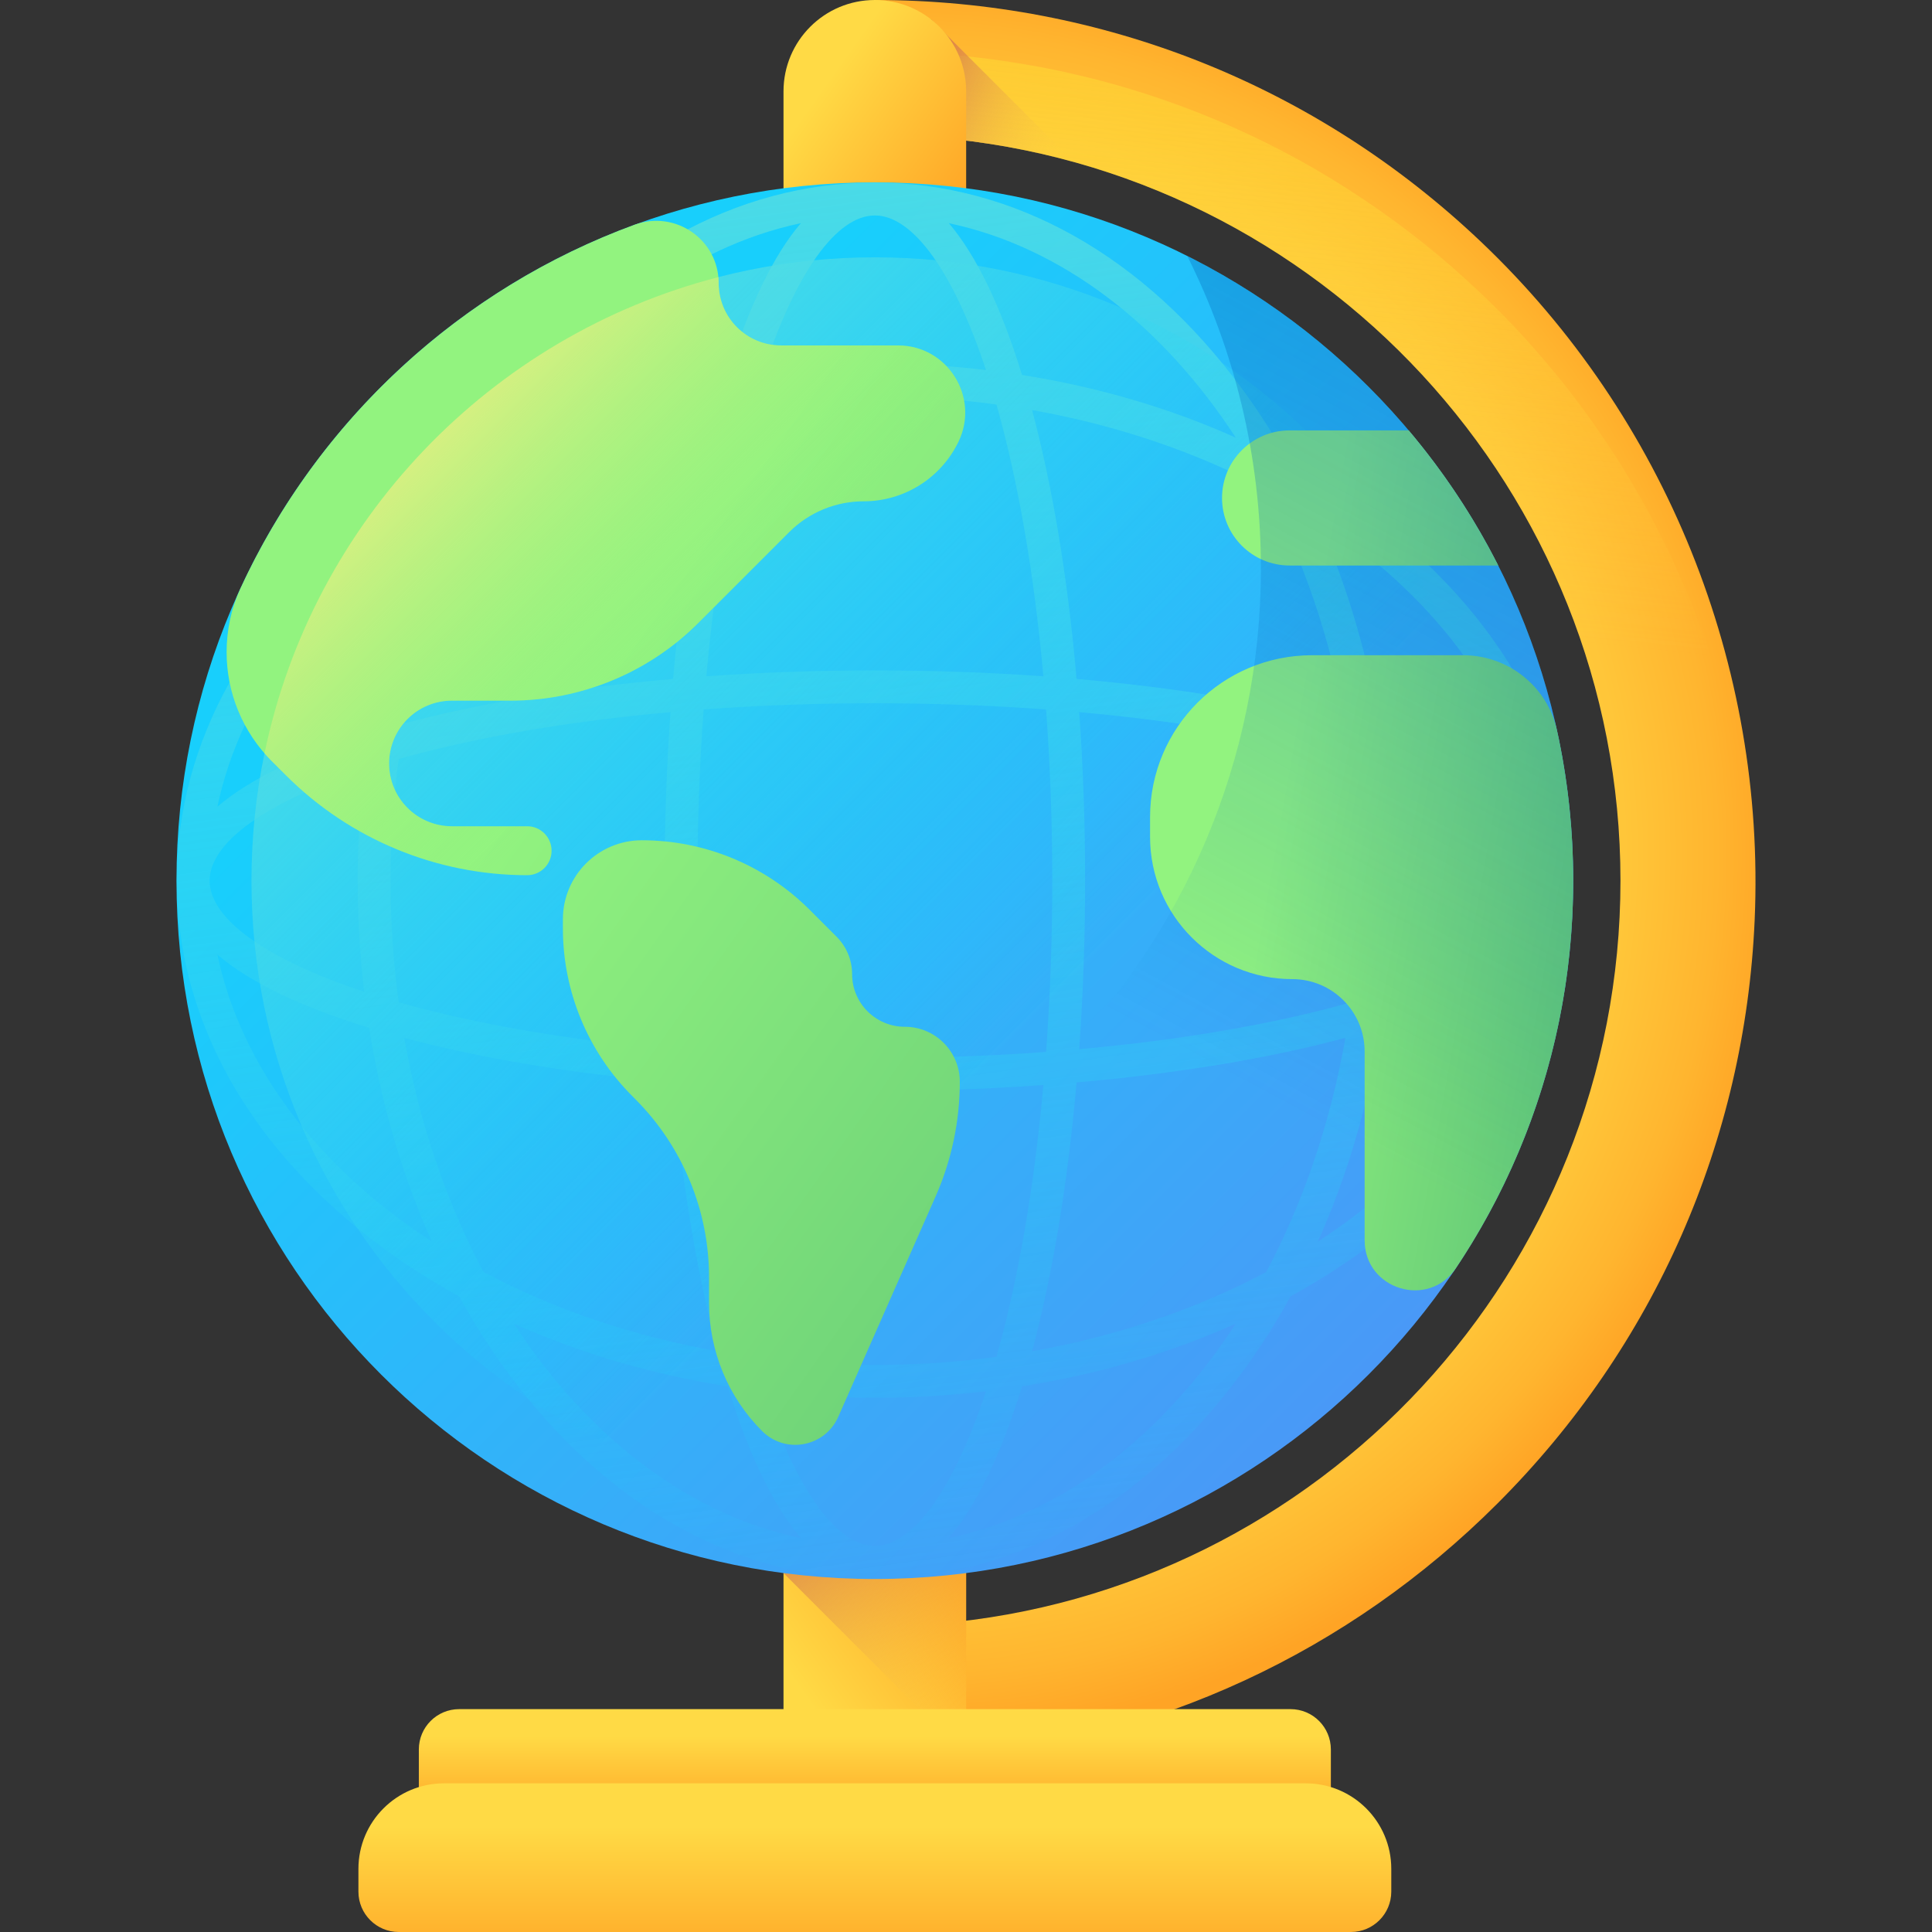 <svg width="48" height="48" viewBox="0 0 48 48" fill="none" xmlns="http://www.w3.org/2000/svg">
<rect x="0" y="0" width="48" height="48" fill="#333333" stroke="none"/>
<g clip-path="url(#clip0_174_489)">
<path d="M21.735 42.013C21.735 41.136 22.412 40.413 23.286 40.34C32.778 39.55 40.26 31.572 40.26 21.88C40.26 12.187 32.778 4.209 23.285 3.419C22.412 3.346 21.735 2.624 21.735 1.747V0C27.383 0 32.704 2.125 36.785 5.998C41.381 10.359 43.871 16.531 43.594 22.861C43.354 28.337 41.107 33.451 37.207 37.351C33.502 41.056 28.701 43.269 23.536 43.687C22.564 43.766 21.735 42.988 21.735 42.013Z" fill="url(#paint0_radial_174_489)"/>
<path d="M23.536 43.687C28.702 43.269 33.502 41.056 37.207 37.351C41.107 33.451 43.354 28.337 43.594 22.861C43.599 22.754 43.6 22.647 43.603 22.54C43.433 16.781 40.992 11.272 36.785 7.28C33.144 3.825 28.516 1.761 23.549 1.356C22.799 1.295 22.134 1.736 21.864 2.388C22.1 2.954 22.638 3.365 23.285 3.419C32.778 4.209 40.26 12.187 40.26 21.88C40.26 22.095 40.255 22.308 40.248 22.521C40.255 22.734 40.26 22.947 40.26 23.162C40.26 32.855 32.778 40.832 23.286 41.623C22.638 41.676 22.099 42.088 21.864 42.655C22.132 43.304 22.791 43.747 23.536 43.687Z" fill="url(#paint1_linear_174_489)"/>
<path d="M23.136 3.4C23.185 3.408 23.235 3.415 23.285 3.419C24.449 3.516 25.582 3.722 26.676 4.024L23.136 0.484V3.4Z" fill="url(#paint2_linear_174_489)"/>
<path d="M24.004 5.866H19.466V2.269C19.466 1.016 20.482 0 21.735 0C22.988 0 24.004 1.016 24.004 2.269V5.866Z" fill="url(#paint3_linear_174_489)"/>
<path d="M19.466 37.827H24.004V43.692H19.466V37.827Z" fill="url(#paint4_linear_174_489)"/>
<path d="M24.004 37.827H19.466V39.083L24.004 43.62V37.827Z" fill="url(#paint5_linear_174_489)"/>
<path d="M21.735 39.23C31.318 39.23 39.086 31.462 39.086 21.88C39.086 12.298 31.318 4.53 21.735 4.53C12.153 4.53 4.385 12.298 4.385 21.88C4.385 31.462 12.153 39.23 21.735 39.23Z" fill="url(#paint6_linear_174_489)"/>
<path d="M33.952 12.754C33.357 12.317 32.725 11.915 32.064 11.551C31.7 10.89 31.299 10.258 30.861 9.663C28.433 6.357 25.192 4.536 21.735 4.536C18.279 4.536 15.038 6.357 12.61 9.663C12.172 10.258 11.771 10.889 11.407 11.551C10.745 11.915 10.114 12.316 9.519 12.754C6.213 15.182 4.392 18.423 4.392 21.88C4.392 25.336 6.213 28.577 9.519 31.005C10.114 31.443 10.745 31.844 11.407 32.208C11.771 32.87 12.172 33.501 12.61 34.096C15.038 37.402 18.279 39.223 21.735 39.223C25.192 39.223 28.433 37.402 30.861 34.096C31.299 33.501 31.7 32.87 32.064 32.208C32.725 31.844 33.357 31.443 33.952 31.005C37.258 28.577 39.079 25.336 39.079 21.88C39.079 18.423 37.258 15.182 33.952 12.754ZM21.735 38.407C20.783 38.407 19.773 36.988 18.975 34.567C19.88 34.673 20.802 34.728 21.735 34.728C22.669 34.728 23.591 34.673 24.496 34.567C23.698 36.988 22.688 38.407 21.735 38.407ZM21.735 33.912C20.703 33.912 19.694 33.842 18.713 33.71C18.17 31.787 17.775 29.478 17.549 26.957C18.902 27.054 20.305 27.104 21.735 27.104C23.165 27.104 24.569 27.054 25.922 26.957C25.696 29.478 25.301 31.786 24.757 33.71C23.777 33.842 22.767 33.912 21.735 33.912ZM21.735 5.353C22.688 5.353 23.698 6.772 24.496 9.193C23.591 9.086 22.669 9.031 21.735 9.031C20.802 9.031 19.88 9.086 18.975 9.193C19.773 6.772 20.783 5.353 21.735 5.353ZM21.735 9.847C22.767 9.847 23.777 9.917 24.757 10.05C25.301 11.973 25.696 14.282 25.922 16.802C24.569 16.706 23.166 16.656 21.735 16.656C20.305 16.656 18.902 16.706 17.549 16.802C17.775 14.282 18.169 11.973 18.713 10.05C19.694 9.917 20.703 9.847 21.735 9.847ZM17.328 21.88C17.328 20.424 17.38 18.997 17.482 17.626C18.853 17.525 20.28 17.472 21.735 17.472C23.191 17.472 24.618 17.525 25.989 17.626C26.091 18.997 26.143 20.424 26.143 21.88C26.143 23.335 26.091 24.762 25.989 26.134C24.618 26.235 23.191 26.287 21.735 26.287C20.28 26.287 18.853 26.235 17.482 26.134C17.38 24.762 17.328 23.335 17.328 21.88ZM16.658 26.066C14.137 25.84 11.829 25.446 9.905 24.902C9.773 23.922 9.703 22.912 9.703 21.88C9.703 20.848 9.773 19.838 9.905 18.858C11.829 18.314 14.137 17.919 16.658 17.693C16.561 19.046 16.511 20.45 16.511 21.88C16.511 23.31 16.561 24.713 16.658 26.066ZM26.813 17.693C29.334 17.919 31.642 18.314 33.565 18.858C33.698 19.838 33.768 20.848 33.768 21.88C33.768 22.912 33.698 23.922 33.565 24.902C31.642 25.446 29.334 25.84 26.813 26.067C26.91 24.714 26.959 23.31 26.959 21.88C26.96 20.45 26.91 19.046 26.813 17.693ZM26.747 16.868C26.532 14.397 26.158 12.119 25.642 10.188C27.771 10.565 29.74 11.243 31.459 12.157C32.372 13.875 33.05 15.844 33.427 17.973C31.496 17.457 29.218 17.083 26.747 16.868ZM16.723 16.868C14.253 17.083 11.975 17.457 10.044 17.973C10.421 15.844 11.099 13.875 12.012 12.156C13.731 11.243 15.7 10.565 17.829 10.188C17.313 12.119 16.938 14.397 16.723 16.868ZM9.048 24.64C6.627 23.842 5.208 22.832 5.208 21.88C5.208 20.927 6.627 19.918 9.048 19.12C8.942 20.024 8.887 20.946 8.887 21.88C8.887 22.813 8.942 23.735 9.048 24.64ZM16.723 26.892C16.938 29.362 17.313 31.641 17.829 33.571C15.7 33.194 13.731 32.516 12.012 31.603C11.099 29.884 10.421 27.915 10.043 25.786C11.975 26.302 14.253 26.677 16.723 26.892ZM26.747 26.892C29.218 26.677 31.496 26.302 33.427 25.786C33.05 27.915 32.372 29.884 31.459 31.603C29.74 32.516 27.771 33.194 25.642 33.572C26.158 31.641 26.532 29.362 26.747 26.892ZM34.423 19.12C36.844 19.918 38.262 20.927 38.262 21.88C38.262 22.832 36.843 23.842 34.423 24.64C34.529 23.735 34.584 22.813 34.584 21.88C34.584 20.946 34.529 20.024 34.423 19.12ZM38.07 20.041C37.271 19.36 36.004 18.747 34.299 18.223C34.002 16.343 33.477 14.552 32.741 12.912C35.533 14.729 37.474 17.226 38.07 20.041ZM30.703 10.874C29.063 10.138 27.272 9.613 25.392 9.316C24.868 7.611 24.255 6.344 23.574 5.545C26.39 6.141 28.886 8.082 30.703 10.874ZM19.897 5.545C19.215 6.344 18.603 7.611 18.079 9.316C16.199 9.613 14.408 10.138 12.767 10.874C14.585 8.082 17.081 6.141 19.897 5.545ZM10.73 12.912C9.994 14.552 9.468 16.343 9.172 18.223C7.467 18.747 6.2 19.36 5.401 20.041C5.997 17.226 7.938 14.729 10.73 12.912ZM5.401 23.718C6.2 24.4 7.466 25.012 9.172 25.536C9.468 27.416 9.994 29.207 10.73 30.848C7.938 29.03 5.997 26.534 5.401 23.718ZM12.768 32.885C14.408 33.621 16.199 34.147 18.079 34.444C18.603 36.149 19.215 37.415 19.897 38.214C17.081 37.618 14.585 35.677 12.768 32.885ZM23.574 38.214C24.255 37.415 24.868 36.149 25.392 34.444C27.272 34.147 29.063 33.621 30.703 32.885C28.886 35.677 26.39 37.618 23.574 38.214ZM32.741 30.848C33.477 29.207 34.002 27.416 34.299 25.536C36.004 25.012 37.271 24.4 38.069 23.718C37.474 26.534 35.533 29.03 32.741 30.848Z" fill="url(#paint7_linear_174_489)"/>
<path d="M21.735 37.367C30.289 37.367 37.223 30.433 37.223 21.88C37.223 13.326 30.289 6.393 21.735 6.393C13.182 6.393 6.248 13.326 6.248 21.88C6.248 30.433 13.182 37.367 21.735 37.367Z" fill="url(#paint8_linear_174_489)"/>
<path d="M20.114 22.602L20.786 23.274C21.032 23.52 21.17 23.853 21.17 24.2C21.17 24.924 21.756 25.51 22.48 25.51C23.234 25.51 23.846 26.122 23.846 26.876C23.846 27.857 23.641 28.828 23.245 29.725L20.826 35.201C20.495 35.951 19.515 36.134 18.935 35.555C18.09 34.71 17.616 33.565 17.616 32.37V31.733C17.616 30.073 16.956 28.48 15.782 27.306L15.711 27.234C14.605 26.129 13.985 24.63 13.985 23.067V22.839C13.985 21.755 14.864 20.876 15.948 20.876C17.51 20.876 19.009 21.497 20.114 22.602Z" fill="url(#paint9_linear_174_489)"/>
<path d="M15.768 5.583C11.424 7.175 7.894 10.453 5.971 14.625C5.743 15.12 5.63 15.659 5.63 16.204C5.63 17.218 6.033 18.191 6.75 18.908L7.105 19.262C8.694 20.851 10.849 21.744 13.097 21.744C13.432 21.744 13.704 21.472 13.704 21.136C13.704 20.8 13.432 20.528 13.097 20.528H11.228C10.366 20.528 9.667 19.83 9.667 18.968C9.667 18.106 10.366 17.407 11.228 17.407H12.687C14.437 17.407 16.116 16.712 17.353 15.475L19.607 13.221C20.097 12.73 20.763 12.455 21.457 12.455C22.461 12.455 23.376 11.88 23.813 10.976C24.348 9.869 23.541 8.582 22.311 8.582H19.403C18.548 8.582 17.855 7.889 17.855 7.034C17.855 5.956 16.781 5.212 15.768 5.583Z" fill="url(#paint10_linear_174_489)"/>
<path d="M22.311 8.582H19.403C18.548 8.582 17.855 7.889 17.855 7.035C17.855 6.984 17.852 6.934 17.848 6.885C12.18 8.35 7.77 12.944 6.572 18.715C6.629 18.781 6.688 18.846 6.75 18.908L7.105 19.262C8.694 20.852 10.849 21.744 13.097 21.744C13.432 21.744 13.704 21.472 13.704 21.136C13.704 20.801 13.432 20.528 13.097 20.528H11.228C10.366 20.528 9.667 19.83 9.667 18.968C9.667 18.106 10.366 17.407 11.228 17.407H12.687C14.437 17.407 16.116 16.712 17.353 15.475L19.607 13.221C20.097 12.73 20.763 12.455 21.457 12.455C22.461 12.455 23.376 11.88 23.813 10.976C24.348 9.869 23.541 8.582 22.311 8.582Z" fill="url(#paint11_linear_174_489)"/>
<path d="M38.682 18.142C38.442 17.05 37.467 16.279 36.35 16.279H33.904H32.596C30.374 16.279 28.573 18.08 28.573 20.302V20.792C28.573 22.744 30.155 24.326 32.107 24.326C33.099 24.326 33.904 25.13 33.904 26.123V30.815C33.904 32.038 35.491 32.525 36.171 31.508C37.583 29.396 38.544 26.955 38.915 24.326C39.027 23.527 39.086 22.71 39.086 21.88C39.086 20.596 38.946 19.345 38.682 18.142Z" fill="url(#paint12_linear_174_489)"/>
<path d="M37.223 14.05H32.04C31.113 14.05 30.361 13.299 30.361 12.372C30.361 11.445 31.113 10.693 32.04 10.693H34.998C35.863 11.717 36.612 12.844 37.223 14.05Z" fill="url(#paint13_linear_174_489)"/>
<path d="M29.497 6.359C30.667 8.695 31.327 11.331 31.327 14.121C31.327 23.703 23.559 31.471 13.976 31.471C11.186 31.471 8.551 30.811 6.215 29.641C9.064 35.326 14.944 39.23 21.736 39.23C31.318 39.23 39.086 31.462 39.086 21.88C39.086 15.088 35.182 9.208 29.497 6.359Z" fill="url(#paint14_linear_174_489)"/>
<path d="M32.063 47.499H11.408C10.855 47.499 10.406 47.051 10.406 46.497V43.465C10.406 42.911 10.855 42.463 11.408 42.463H32.063C32.616 42.463 33.065 42.911 33.065 43.465V46.497C33.065 47.051 32.616 47.499 32.063 47.499Z" fill="url(#paint15_linear_174_489)"/>
<path d="M33.564 48H9.907C9.354 48 8.905 47.551 8.905 46.998V46.431C8.905 45.258 9.857 44.306 11.031 44.306H32.44C33.614 44.306 34.566 45.258 34.566 46.431V46.998C34.565 47.551 34.117 48 33.564 48Z" fill="url(#paint16_linear_174_489)"/>
</g>
<defs>
<radialGradient id="paint0_radial_174_489" cx="0" cy="0" r="1" gradientUnits="userSpaceOnUse" gradientTransform="translate(22.215 21.21) scale(21.994)">
<stop stop-color="#FFDA45"/>
<stop offset="0.509" stop-color="#FFD844"/>
<stop offset="0.692" stop-color="#FFD140"/>
<stop offset="0.823" stop-color="#FFC639"/>
<stop offset="0.928" stop-color="#FFB52F"/>
<stop offset="1" stop-color="#FFA425"/>
</radialGradient>
<linearGradient id="paint1_linear_174_489" x1="32.471" y1="15.283" x2="35.538" y2="-13.953" gradientUnits="userSpaceOnUse">
<stop stop-color="#FFDA45" stop-opacity="0"/>
<stop offset="1" stop-color="#FCEE21"/>
</linearGradient>
<linearGradient id="paint2_linear_174_489" x1="26.738" y1="3.522" x2="21.373" y2="1.169" gradientUnits="userSpaceOnUse">
<stop stop-color="#FFDA45" stop-opacity="0"/>
<stop offset="1" stop-color="#B53759"/>
</linearGradient>
<linearGradient id="paint3_linear_174_489" x1="20.259" y1="2.431" x2="24.029" y2="5.115" gradientUnits="userSpaceOnUse">
<stop stop-color="#FFDA45"/>
<stop offset="1" stop-color="#FFA425"/>
</linearGradient>
<linearGradient id="paint4_linear_174_489" x1="19.925" y1="42.048" x2="24.24" y2="38.977" gradientUnits="userSpaceOnUse">
<stop stop-color="#FFDA45"/>
<stop offset="1" stop-color="#FFA425"/>
</linearGradient>
<linearGradient id="paint5_linear_174_489" x1="24.734" y1="41.797" x2="18.57" y2="34.926" gradientUnits="userSpaceOnUse">
<stop stop-color="#FFDA45" stop-opacity="0"/>
<stop offset="1" stop-color="#B53759"/>
</linearGradient>
<linearGradient id="paint6_linear_174_489" x1="13.334" y1="13.478" x2="34.362" y2="34.507" gradientUnits="userSpaceOnUse">
<stop stop-color="#18CFFC"/>
<stop offset="1" stop-color="#4A98F7"/>
</linearGradient>
<linearGradient id="paint7_linear_174_489" x1="24.387" y1="40.982" x2="18.144" y2="-3.989" gradientUnits="userSpaceOnUse">
<stop stop-color="#18CFFC" stop-opacity="0"/>
<stop offset="1" stop-color="#65E1DC"/>
</linearGradient>
<linearGradient id="paint8_linear_174_489" x1="25.481" y1="25.626" x2="8.195" y2="8.339" gradientUnits="userSpaceOnUse">
<stop stop-color="#18CFFC" stop-opacity="0"/>
<stop offset="1" stop-color="#65E1DC"/>
</linearGradient>
<linearGradient id="paint9_linear_174_489" x1="10.709" y1="22.783" x2="38.046" y2="42.18" gradientUnits="userSpaceOnUse">
<stop stop-color="#92F37F"/>
<stop offset="1" stop-color="#4AB272"/>
</linearGradient>
<linearGradient id="paint10_linear_174_489" x1="16.285" y1="14.925" x2="43.622" y2="34.322" gradientUnits="userSpaceOnUse">
<stop stop-color="#92F37F"/>
<stop offset="1" stop-color="#4AB272"/>
</linearGradient>
<linearGradient id="paint11_linear_174_489" x1="17.483" y1="16.351" x2="9.738" y2="8.607" gradientUnits="userSpaceOnUse">
<stop stop-color="#92F37F" stop-opacity="0"/>
<stop offset="1" stop-color="#FFEE83"/>
</linearGradient>
<linearGradient id="paint12_linear_174_489" x1="31.207" y1="23.36" x2="43.458" y2="25.515" gradientUnits="userSpaceOnUse">
<stop stop-color="#92F37F"/>
<stop offset="1" stop-color="#4AB272"/>
</linearGradient>
<linearGradient id="paint13_linear_174_489" x1="33.15" y1="12.32" x2="45.4" y2="14.475" gradientUnits="userSpaceOnUse">
<stop stop-color="#92F37F"/>
<stop offset="1" stop-color="#4AB272"/>
</linearGradient>
<linearGradient id="paint14_linear_174_489" x1="24.925" y1="23.717" x2="48.774" y2="-20.638" gradientUnits="userSpaceOnUse">
<stop stop-color="#0469BC" stop-opacity="0"/>
<stop offset="1" stop-color="#0469BC"/>
</linearGradient>
<linearGradient id="paint15_linear_174_489" x1="21.735" y1="43.137" x2="21.735" y2="45.258" gradientUnits="userSpaceOnUse">
<stop stop-color="#FFDA45"/>
<stop offset="1" stop-color="#FFA425"/>
</linearGradient>
<linearGradient id="paint16_linear_174_489" x1="21.735" y1="45.388" x2="21.735" y2="49.002" gradientUnits="userSpaceOnUse">
<stop stop-color="#FFDA45"/>
<stop offset="1" stop-color="#FFA425"/>
</linearGradient>
<clipPath id="clip0_174_489">
<rect width="48" height="48" fill="white"/>
</clipPath>
</defs>
</svg>

